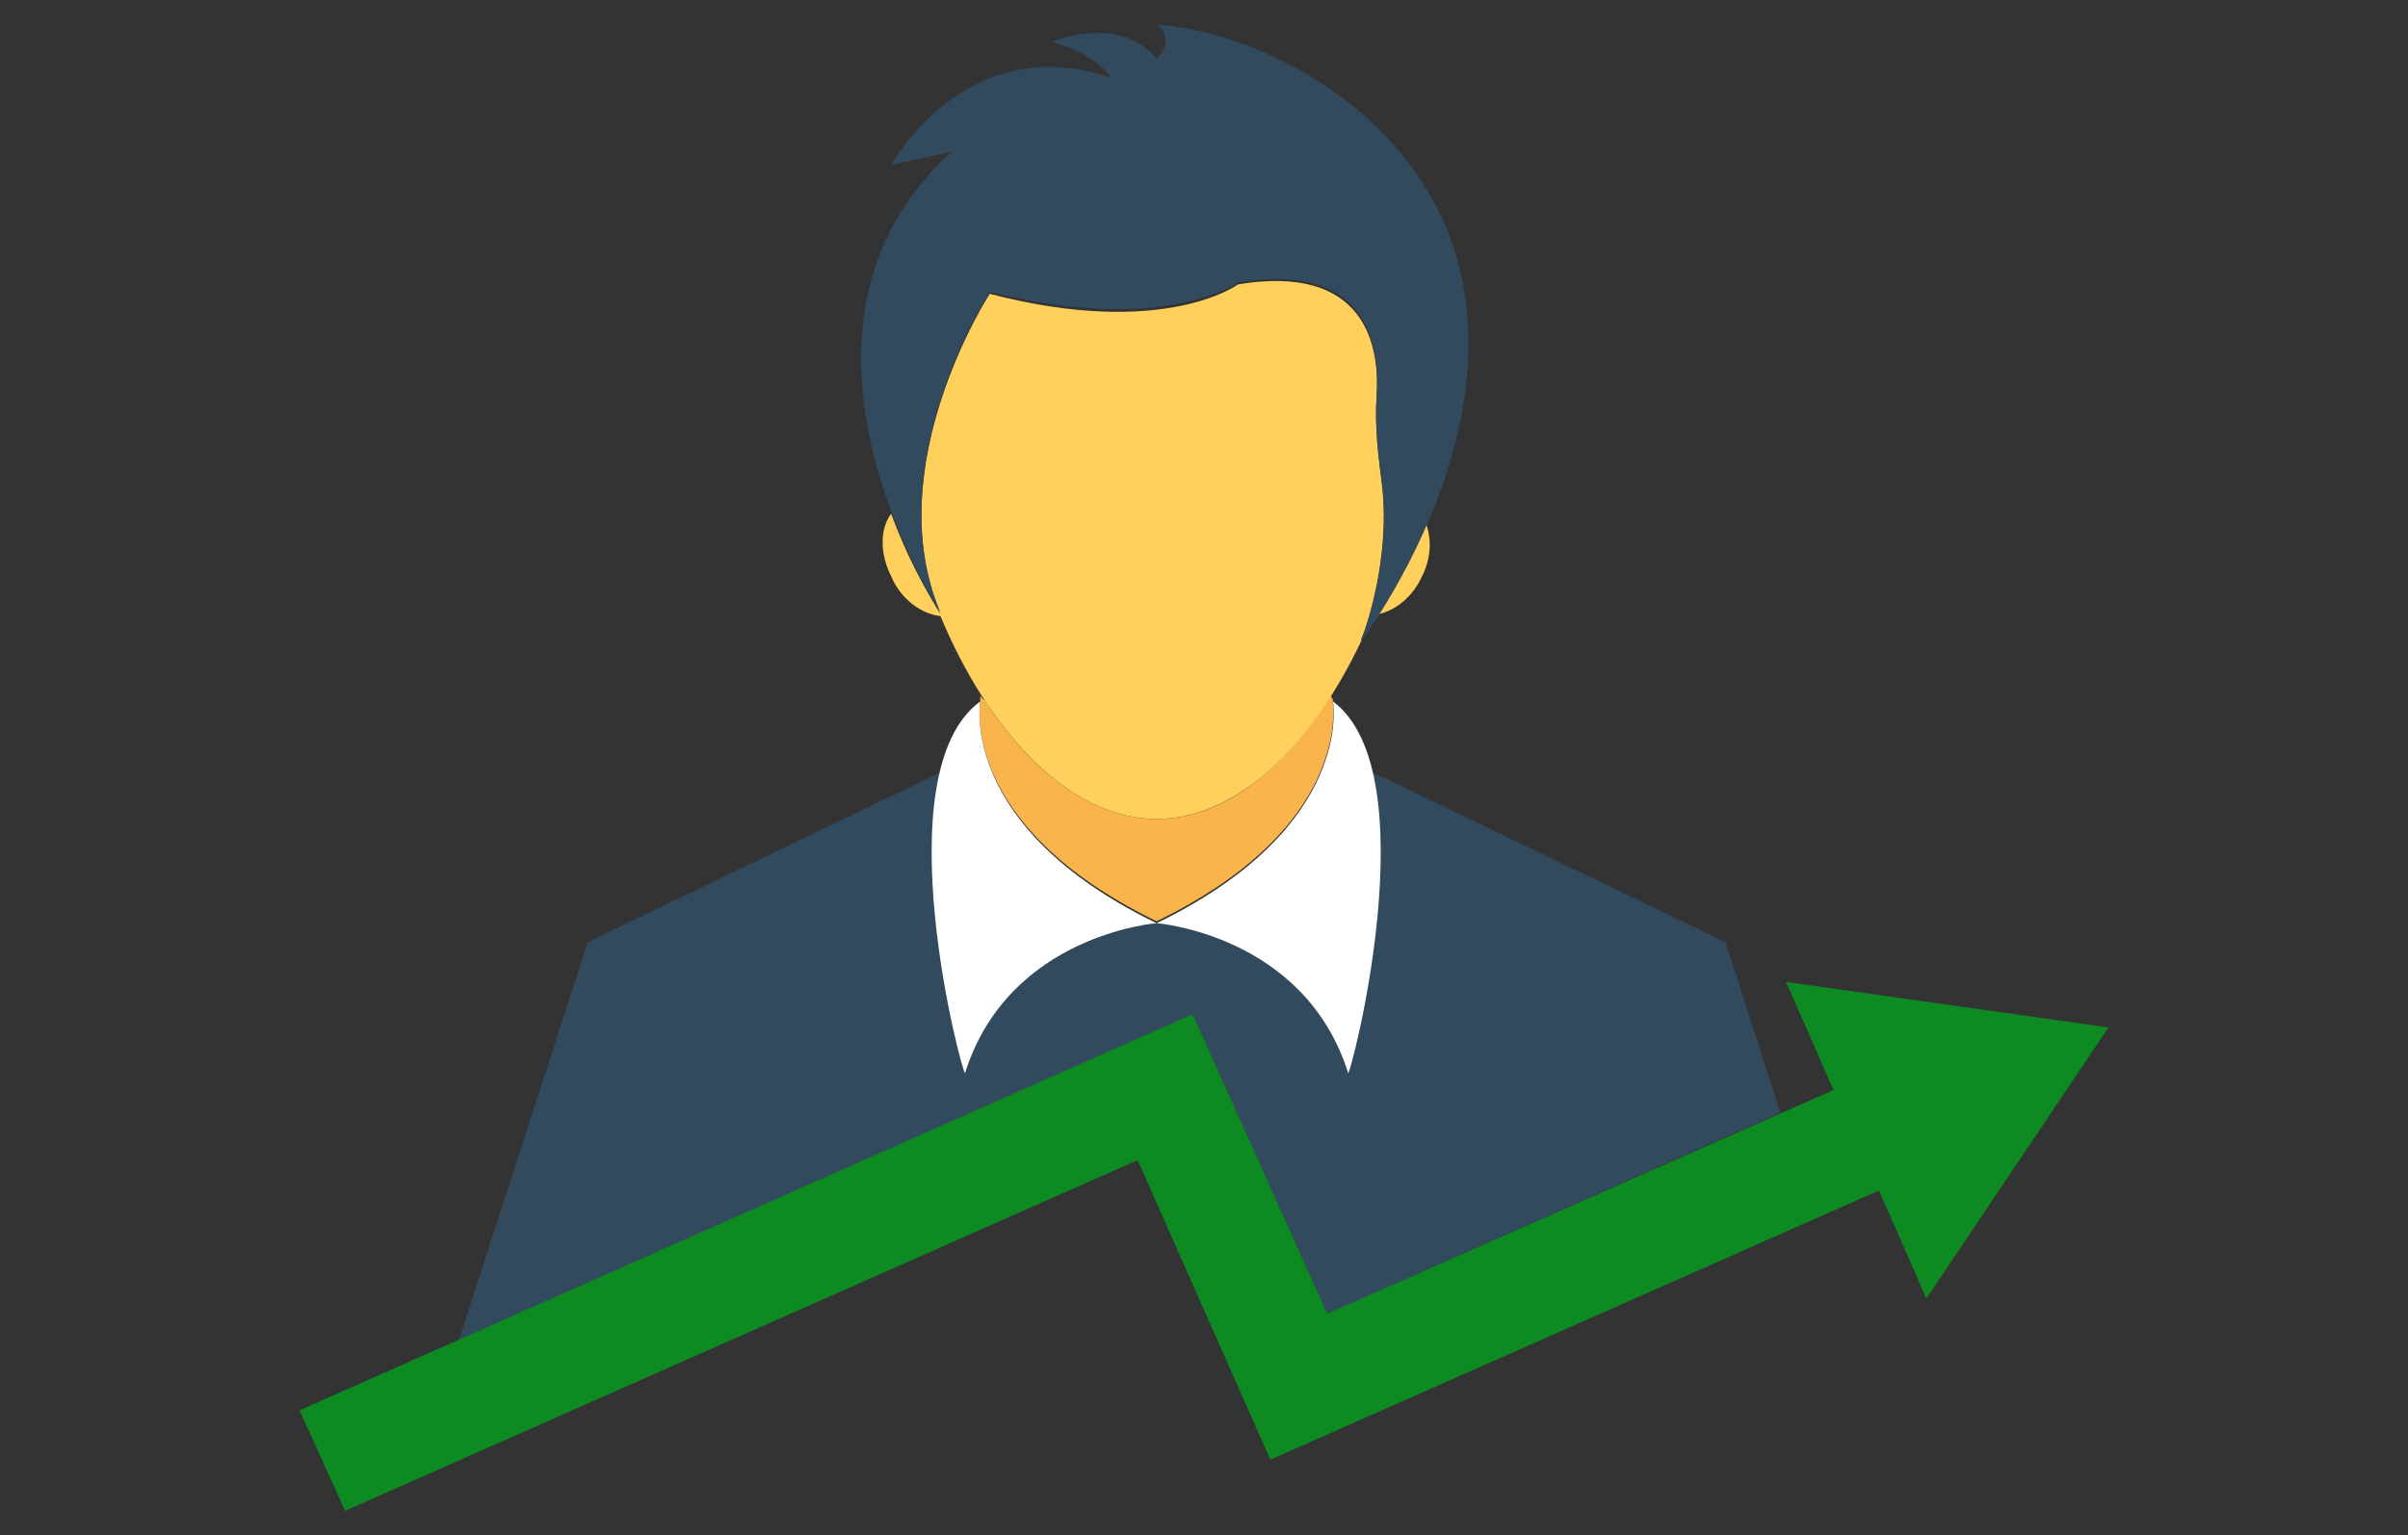 <?xml version="1.0" encoding="utf-8"?>
<!-- Generator: Adobe Illustrator 19.0.0, SVG Export Plug-In . SVG Version: 6.00 Build 0)  -->
<svg version="1.1" id="Layer_1" xmlns="http://www.w3.org/2000/svg" xmlns:xlink="http://www.w3.org/1999/xlink" x="0px" y="0px"
	 viewBox="44 19 508 324" style="enable-background:new 44 19 508 324;" xml:space="preserve">
<rect x="44" y="19" width="508" height="324" fill="#333333" stroke="none"/>
<style type="text/css">
	.st0{fill:#F9B54C;}
	.st1{fill:#F1543F;}
	.st2{fill:#324A5E;}
	.st3{fill:#FFFFFF;}
	.st4{fill:#FFD05B;}
	.st5{fill:#0D8A22;}
</style>
<path class="st0" d="M288,213.4L288,213.4L288,213.4C246,193,250.8,167,250.8,167c0-0.4,0-0.8,0-1.2c0.4,0.4,0.4,0.8,0.8,0.8
	c9.6,14.8,22.4,25.2,36.4,25.2s26.4-10,36-25.2c0.4-0.4,0.4-0.8,0.8-1.2c0,0.4,0,0.8,0.4,1.2c0,0,0,0,0,0.8
	C325.6,171.8,326,195,288,213.4z"/>
<path class="st1" d="M288,213.4L288,213.4L288,213.4L288,213.4z"/>
<path class="st2" d="M419.6,253.8L324,296.2L295.6,233l-154.8,68.8l27.2-84l74.8-36c0,12.8,0.4,35.2,4.8,63.6
	c9.2-29.2,40.4-31.6,40.4-31.6s31.2,2.4,40.4,31.6c4-28.4,4.8-50.8,4.8-63.6l74.8,36L419.6,253.8z"/>
<g>
	<path class="st3" d="M325.2,167c0,0,4.8,26.4-37.2,46.8c0,0,31.2,2.4,40.4,31.6C328.8,246.6,345.6,182.2,325.2,167z"/>
	<path class="st3" d="M250.8,167c0,0-4.8,26.4,37.2,46.8c0,0-31.2,2.4-40.4,31.6C247.2,246.6,230,182.2,250.8,167z"/>
</g>
<g>
	<path class="st4" d="M331.2,153.8c0,0.4,0,0.4,0,0.4c-10,21.2-25.6,37.6-43.2,37.6c-18.8,0-35.6-18.8-45.6-42.8
		c-4-0.4-8.4-3.6-10.4-8.4c-2.4-4.8-2.4-10,0-13.2c4.4,12,10,20.4,10.4,21.2C229.2,117.4,252.8,81,252.8,81c36.8,9.6,52.4-2,52.4-2
		c26.8-4.4,30,12.8,29.2,24c-0.4,6.4,0.4,12.4,1.2,18.8C337.2,136.6,332.4,151,331.2,153.8z"/>
	<path class="st4" d="M344,140.6c-2,4.4-5.6,7.2-9.2,8c2.8-4.4,6.8-11.2,10-19.2C346,132.6,346,136.6,344,140.6z"/>
</g>
<g>
	<path class="st2" d="M288,24.2c0,0,24,0.8,45.6,20.8c46.8,44.4-2.4,109.2-2.4,109.2s6.4-16,4.4-32.8c-0.8-6-1.6-12.4-1.2-18.8
		c0.8-11.2-2-28.4-29.2-24c0,0-15.6,11.2-52.4,2c0,0-23.6,36.4-10.4,67.6c0,0-39.2-59.6,2.4-97.2L232,53.8c0,0,15.6-28.8,46.4-18.4
		c0,0-2.8-4.8-12.4-7.6c0,0,14-6,22,3.6C288,31.4,292.4,27.4,288,24.2z"/>
	<path class="st2" d="M334.8,148.6c-2.4,3.6-3.6,5.6-3.6,5.6s0,0,0-0.4c0.8-1.6,1.6-3.2,2-4.8C334,149,334.4,148.6,334.8,148.6z"/>
</g>
<polygon class="st5" points="488.8,235.8 420.8,226.2 430.8,249 324,296.2 295.6,233 107.2,316.6 116.8,337.8 284,263.8 312,327 
	440.4,270.2 450.4,293 "/>
</svg>
